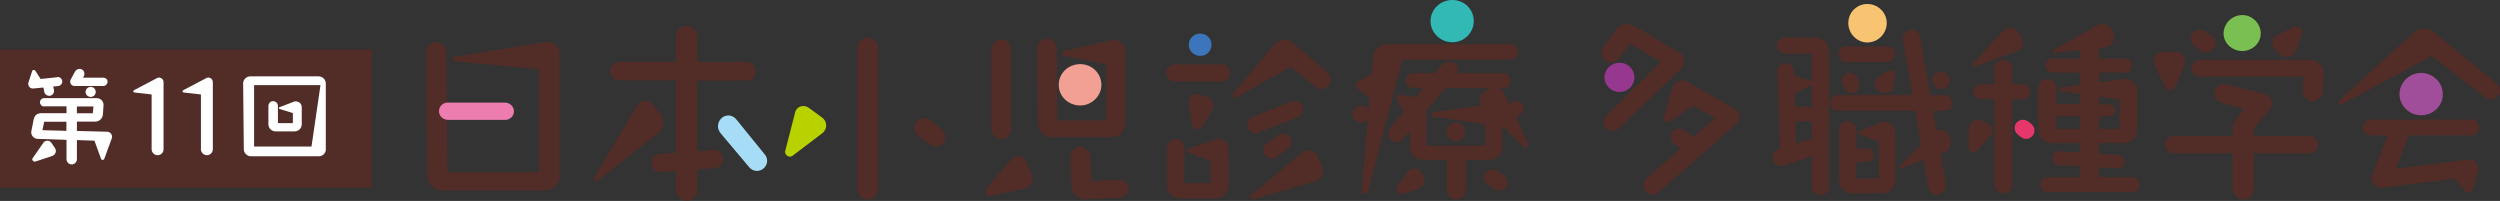 <?xml version="1.0" encoding="UTF-8"?>
<svg id="_レイヤー_2" data-name="レイヤー 2" xmlns="http://www.w3.org/2000/svg" viewBox="0 0 230.82 18.55">
  <rect x="0" y="0" width="230.82" height="18.55" fill="#333333" stroke="none"/>
  <defs>
    <style>
      .cls-1 {
        fill: #a04e9a;
      }

      .cls-2 {
        fill: #e7376a;
      }

      .cls-3 {
        fill: #963890;
      }

      .cls-4 {
        fill: #ed7dae;
      }

      .cls-5 {
        fill: #f9c472;
      }

      .cls-6 {
        fill: #fff;
      }

      .cls-7 {
        fill: #a7dcf7;
      }

      .cls-8 {
        fill: #3c75bb;
      }

      .cls-9 {
        fill: #7abf52;
      }

      .cls-10 {
        fill: #b8d200;
      }

      .cls-11 {
        fill: #522c27;
      }

      .cls-12 {
        fill: #32b8b5;
      }

      .cls-13 {
        fill: #f2a093;
      }
    </style>
  </defs>
  <g id="_レイヤー_1-2" data-name="レイヤー 1">
    <g>
      <g>
        <g>
          <rect class="cls-11" x="10.8" y="-6.23" width="12.76" height="34.36" transform="translate(28.13 -6.23) rotate(90)"/>
          <g>
            <path class="cls-6" d="M5.29,7.11c.22-.02.46.14.46.42,0,.21-.16.39-.37.41l-.47.05.07.31c.06.28-.15.55-.44.55-.21,0-.41-.15-.45-.37l-.08-.4-.93.09c-.28.03-.47-.19-.47-.43,0-.04,0-.09.02-.14l.34-1.04c0-.06.08-.1.15-.1.06,0,.12.04.15.08l.48.75,1.54-.16ZM4.07,9.83c-.21,0-.38-.18-.38-.39s.17-.38.38-.38h4.86c.37,0,.65.31.63.66l-.06.85c-.03.38-.34.66-.72.66h-1.68v.86l2.78.07c.27,0,.47.23.47.48,0,.06-.02.11-.04.16l-.68,1.86c-.03.07-.1.11-.16.11s-.11-.04-.14-.1l-.61-1.68-1.62-.06v1.78c0,.25-.22.47-.48.47s-.48-.22-.48-.47v-1.8l-2.66-.09c-.35,0-.65-.34-.59-.68l.2-1.03c.09-.43.27-.66.77-.66h2.28v-.63h-2.06ZM3.27,14.91c-.14.05-.29-.05-.29-.2,0-.04,0-.08.04-.11l.97-1.4c.04-.07.16-.21.39-.21.1,0,.27.05.37.2l.31.46s.1.14.1.28c0,.2-.12.39-.34.47l-1.54.51ZM6.13,11.24h-2.05l-.16.78,2.21.06v-.84ZM9.54,7.17c.21,0,.39.15.39.37s-.18.4-.4.4h-2.65c-.22,0-.4-.17-.4-.41,0-.08.03-.14.05-.19l.39-.72c.09-.16.25-.26.42-.26.31,0,.45.25.45.42,0,.15,0,.18-.12.39h1.88ZM8.63,9.83h-1.53v.63h1.47l.06-.63ZM8.37,8.02c.27,0,.47.21.47.47s-.21.46-.47.46-.47-.21-.47-.46.21-.47.47-.47Z"/>
            <path class="cls-6" d="M12.4,8.53s-.1-.02-.1-.1c0-.07.1-.11.14-.14l2.04-1.07s.1-.06.2-.06c.21,0,.42.17.42.43v6.19c0,.3-.24.55-.55.55s-.55-.26-.55-.55v-5.06l-1.6-.18Z"/>
            <path class="cls-6" d="M16.95,8.53s-.1-.02-.1-.1c0-.07.1-.11.14-.14l2.04-1.07s.1-.06.2-.06c.21,0,.42.17.42.43v6.19c0,.3-.24.55-.55.55s-.55-.26-.55-.55v-5.06l-1.6-.18Z"/>
            <path class="cls-6" d="M30.09,13.76c0,.38-.3.67-.66.67h-6.25c-.37,0-.67-.3-.67-.67l-.06-6.05c0-.37.3-.66.66-.66h6.31c.37,0,.66.3.66.66v6.05ZM29.58,7.86h-6.12v5.67h5.3l.83-5.67ZM25.8,10.05s-.05-.04-.05-.06c0-.04,0-.07.05-.09l1.41-.54s.06,0,.1,0c.34,0,.55.27.55.53v1.58c0,.37-.3.66-.66.66h-1.75c-.36,0-.67-.28-.67-.66v-1.68c0-.25.19-.45.43-.45.26,0,.45.2.45.45v1.58h1.38v-.93l-1.23-.38Z"/>
          </g>
          <g>
            <path class="cls-11" d="M95.27,16.08c.07.14.09.27.09.41,0,.43-.31.82-.75.92l-3.14.67c-.29.07-.5-.19-.5-.39,0-.1.02-.19.1-.29l2.32-2.72c.14-.15.34-.27.6-.27.22,0,.55.12.7.44l.58,1.23ZM91.54,4.56c0-.51.41-.91.91-.91s.91.41.91.91v7.35c0,.53-.41.92-.91.92s-.91-.41-.91-.92v-7.35ZM98.23,5.14c-.15-.03-.19-.17-.19-.22,0-.15.17-.21.21-.21l4.44-1.01c.44-.1,1.18.26,1.18,1.03v6.72c0,.68-.55,1.21-1.2,1.21h-5.61c-.67,0-1.2-.53-1.21-1.21l-.1-6.97c0-.5.39-.92.92-.92.5,0,.91.41.91.91l.05,6.65h4.48v-5.2l-3.88-.77ZM103.34,16.61c.48-.03.85.36.85.8s-.38.82-.8.84l-3.18.15c-.7.03-1.23-.53-1.27-1.15l-.12-2.72c-.02-.53.43-.96.92-.96s.91.39.92.87l.12,2.29,2.55-.14Z"/>
            <path class="cls-13" d="M99.74,9.74c-1.09,0-1.99-.83-1.99-1.91s.9-1.91,1.99-1.91,1.95.87,1.95,1.91-.9,1.91-1.95,1.91Z"/>
          </g>
          <g>
            <path class="cls-11" d="M108.47,7.53c-.46,0-.79-.38-.79-.79s.34-.79.79-.79h4.32c.43,0,.79.36.79.79s-.36.79-.79.79h-4.32ZM109.71,14.07c-.05-.02-.12-.09-.12-.17,0-.1.07-.15.14-.17l2.53-.87c.07-.02.14-.03.22-.03.53,0,.94.41.94.92l.03,3.37c0,.62-.56,1.2-1.26,1.2h-3.23c-.67,0-1.21-.53-1.21-1.2v-3.47c0-.44.36-.79.8-.79s.8.34.8.79v3.26h2.44v-2.02l-2.08-.82ZM109.74,9.58c-.09-.5.31-.89.72-.89.03,0,.1,0,.22.03l.68.19c.29.09.65.36.65.87,0,.07,0,.26-.14.48l-.91,1.45c-.05.1-.19.22-.39.22-.22,0-.43-.15-.48-.39l-.36-1.97ZM114.11,9.03s-.07.02-.12.02c-.12,0-.21-.09-.21-.21,0-.03,0-.09.03-.14l3.86-4.61c.26-.31.62-.43.94-.43.19,0,.5.07.75.29l3.18,2.73c.15.14.31.36.31.68,0,.44-.34.87-.87.87-.12,0-.34-.05-.53-.21l-2.27-1.86-5.08,2.85ZM116.22,12.25c-.08.03-.19.05-.27.05-.43,0-.79-.34-.79-.77,0-.32.21-.6.5-.72l3.59-1.44c.09-.03.19-.05.29-.05.44,0,.77.38.77.77,0,.31-.17.6-.5.73l-3.59,1.42ZM120.22,14.11c.15-.14.34-.22.58-.22.43,0,.72.27.84.53l.43.92c.07.14.1.29.1.44,0,.38-.24.82-.75.97l-5.64,1.64c-.19.05-.32-.1-.32-.22,0-.09.03-.14.09-.19l4.68-3.88ZM118.06,12.47c.12-.09.27-.12.44-.12.39,0,.75.31.75.75,0,.26-.14.5-.32.62l-1.09.77c-.12.09-.27.14-.43.14-.43,0-.77-.34-.77-.77,0-.26.12-.48.33-.62l1.09-.77Z"/>
            <path class="cls-8" d="M111.86,4.13c0,.55-.44,1.03-1.04,1.03s-1.06-.46-1.06-1.03.46-1.03,1.06-1.03,1.04.48,1.04,1.03Z"/>
          </g>
          <g>
            <path class="cls-11" d="M126.77,5.28c.05-.65.6-1.2,1.32-1.2h11.37c.39,0,.7.32.7.72s-.33.7-.7.7h-9.98l-3.18,12.25c-.02.07-.19.14-.34.14-.17,0-.24-.24-.24-.31l.56-6.58c-.09.1-.26.29-.63.29-.43,0-.79-.34-.79-.77s.36-.77.79-.77c.1,0,.46,0,.7.41l.1-1.13-1.04-.8c-.12-.1-.24-.22-.24-.38,0-.21.21-.32.34-.41l1.13-.62.14-1.56ZM141.07,13.3c.09.19-.09.32-.24.32-.02,0-.1,0-.17-.07l-1.95-1.97v1.98c0,.67-.55,1.2-1.21,1.2h-2.17v2.77c0,.5-.41.87-.89.87s-.87-.39-.87-.87v-2.77h-2.19c-.67,0-1.21-.55-1.21-1.2v-1.5l-.65.79c-.1.12-.29.27-.56.27-.44,0-.8-.39-.8-.8,0-.15.05-.31.17-.44l1.25-1.57-.62-1.2c-.05-.12.03-.39.26-.36l1.49.21.68-.84h-.91c-.38,0-.68-.31-.68-.68s.31-.68.68-.68h2.02l.58-.72c.14-.17.43-.34.77-.34.44,0,.77.29.77.7,0,.17-.03.27-.08.36h4.27c.36,0,.67.31.67.68s-.31.68-.67.68h-.39c.22.12.36.27.46.48l.48.96.27-.15c.1-.05.22-.09.36-.09.44,0,.72.38.72.7,0,.29-.19.41-.38.55l-.34.24,1.09,2.5ZM131.42,16.24c.09.12.09.29.09.39,0,.65-.55.82-.73.87l-1.3.38c-.15.05-.56-.03-.56-.41,0-.09.03-.19.1-.27l.96-1.35c.12-.17.36-.29.6-.29.39,0,.55.22.67.41l.19.27ZM137.4,8.24c.07-.05.12-.09.19-.12h-4.14l-1.78,2.15c.02.09.03.14.03.22v2.96h5.43v-1.98l-4.84-.72c-.12-.02-.15-.12-.15-.19,0-.1.09-.17.15-.19l4.53-.63c-.09-.15-.19-.32-.19-.58,0-.14.07-.34.19-.44l.56-.48ZM133.52,12.17c0-.48.39-.85.89-.85s.87.39.87.85-.41.85-.87.85-.89-.38-.89-.85ZM138.85,16.2c.15.1.33.34.33.65,0,.5-.41.77-.77.77-.03,0-.26,0-.43-.14l-.68-.5c-.27-.21-.31-.48-.31-.58,0-.48.44-.77.8-.77.05,0,.24.02.39.12l.67.44Z"/>
            <path class="cls-12" d="M132.08,1.95c0-1.07.88-1.95,2.01-1.95s1.98.88,1.98,1.95-.88,1.95-1.98,1.95-2.01-.88-2.01-1.95Z"/>
          </g>
          <g>
            <path class="cls-11" d="M79.16,4.45c0-.53.44-.96.96-.96s.96.44.96.96v13.01c0,.53-.43.96-.96.96s-.96-.43-.96-.96V4.45ZM86.9,11.9c.08.07.38.29.38.72,0,.48-.39.91-.92.91-.05,0-.33-.02-.55-.19l-1.04-.82c-.26-.21-.36-.48-.36-.7,0-.5.41-.91.94-.91.07,0,.33.03.53.19l1.03.8Z"/>
            <path class="cls-10" d="M73.4,10.39c.1-.38.41-.6.77-.6.09,0,.26,0,.48.15l1.25.91c.21.15.38.41.38.75,0,.19-.09.5-.36.7l-2.73,2.07c-.05.05-.14.09-.26.09-.26,0-.5-.24-.43-.53l.91-3.54Z"/>
          </g>
          <g>
            <path class="cls-11" d="M149.43,5.44c-.12.17-.38.34-.7.34-.48,0-.87-.39-.87-.89,0-.07.02-.31.17-.53l1.13-1.57c.22-.31.62-.56,1.06-.56.21,0,.46.05.7.19l4.17,2.46c.26.15.44.44.44.8,0,.12-.03.41-.27.65l-5.83,5.54c-.14.14-.34.22-.56.22-.43,0-.82-.34-.82-.82,0-.21.09-.43.24-.58l5.06-4.97-2.84-1.69-1.08,1.42ZM154.2,11.17c-.1.05-.22.09-.31.09-.21,0-.27-.15-.27-.31,0-.09.03-.15.03-.21l.73-2.61c.12-.43.5-.7.91-.7.19,0,.38.03.48.1l4.41,2.53c.44.26.44.67.44.75,0,.21-.1.44-.29.62l-7.18,6.32c-.1.1-.31.21-.56.21-.48,0-.85-.38-.85-.85,0-.26.12-.48.31-.65l3.08-2.73-.58-.46c-.19-.15-.29-.38-.29-.62,0-.41.34-.77.79-.77.07,0,.27.02.46.15l.82.62,2-1.73-1.97-1.15-2.15,1.4Z"/>
            <path class="cls-3" d="M149.53,8.49c-.76,0-1.39-.59-1.39-1.35s.64-1.35,1.39-1.35,1.37.59,1.37,1.35-.61,1.35-1.37,1.35Z"/>
          </g>
          <g>
            <path class="cls-11" d="M164.7,15.29c-.09.02-.17.03-.24.03-.41,0-.82-.31-.82-.77,0-.22.1-.67.7-.84l-.24-7.09c-.02-.46.36-.79.75-.79.43,0,.75.34.77.73l.02.44,1.66.46v-2.51h-2.51c-.41,0-.75-.34-.75-.75s.32-.72.73-.72h2.89c.67,0,1.21.55,1.21,1.2v12.56c0,.44-.36.79-.79.79s-.79-.34-.79-.79v-2.8l-2.6.84ZM165.69,8.62l.05,1.25h1.56v-2.03l-1.61.79ZM165.84,13.25l1.45-.43v-1.59h-1.52l.07,2.02ZM179.53,8.79c.41,0,.72.32.72.72,0,.43-.34.72-.72.72h-1.06l.32,1.85c.12-.05.21-.09.36-.09.77,0,.97.87.97,1.16,0,.7-.53.91-.97,1.06l.5,2.79c.09.53-.34.97-.82.97-.38,0-.72-.26-.79-.65l-.44-2.55-2.1.77c-.09.03-.17-.05-.17-.14,0-.03.02-.09.05-.12l1.98-1.9-.53-3.16h-7.13c-.41,0-.72-.31-.72-.72s.31-.72.72-.72h6.87l-.87-5.09c-.09-.5.29-.94.8-.94.38,0,.72.27.79.67l.94,5.37h1.3ZM174.29,4.28c.38,0,.67.31.67.67s-.29.77-.67.77h-3.86c-.39,0-.67-.41-.67-.75,0-.39.29-.68.67-.68h3.86ZM171.64,12.4s-.09-.07-.09-.15c0-.05.03-.12.09-.14l2.15-.87c.31-.12,1.18.15,1.18.97l.02,4.43c0,.67-.53,1.21-1.21,1.21h-2.77c-.68,0-1.21-.55-1.21-1.21v-4.68c0-.44.38-.79.79-.79s.79.36.79.79v1.74h.99c.34,0,.63.29.63.63,0,.36-.29.63-.63.63h-.99v1.52h2.08v-3.4l-1.81-.68ZM171.64,7.6c.03.07.05.17.05.27,0,.38-.31.73-.73.73-.32,0-.58-.21-.7-.5l-.15-.38c-.05-.1-.07-.21-.07-.27,0-.39.31-.73.75-.73.34,0,.62.24.7.48l.15.39ZM174.88,7.82c-.05.44-.31.79-.79.79-.12,0-.22-.03-.31-.07l-.27-.12c-.26-.12-.41-.39-.41-.7,0-.14.07-.44.31-.6l.7-.46c.22-.14.32-.17.46-.17.27,0,.41.24.39.46l-.09.87ZM178.4,7.41c0-.44.36-.8.8-.8s.8.36.8.8-.36.8-.8.8-.8-.36-.8-.8Z"/>
            <path class="cls-5" d="M170.65,2.13c0-.98.78-1.76,1.76-1.76s1.79.78,1.79,1.76-.82,1.79-1.79,1.79-1.76-.82-1.76-1.79Z"/>
          </g>
          <g>
            <path class="cls-11" d="M182.54,13.9c-.05.07-.17.15-.32.15-.22,0-.46-.17-.46-.46l.03-1.69c.02-.48.41-.84.85-.84.1,0,.21.03.31.07l.44.17c.27.1.55.36.55.77,0,.21-.09.39-.22.53l-1.18,1.3ZM186.63,3.39c.1.15.15.34.15.51,0,.39-.24.72-.65.87l-3.83,1.38c-.05.02-.19.02-.19-.15,0-.05.02-.09.05-.12l2.73-2.99c.17-.19.39-.31.7-.31s.62.17.77.41l.26.39ZM185.79,17.04c0,.46-.38.82-.82.82s-.82-.38-.82-.82v-7.88h-1.26c-.39,0-.68-.32-.68-.68,0-.39.31-.7.68-.7h1.26v-1.44c0-.44.38-.82.82-.82s.82.38.82.82v1.44h.99c.38,0,.68.32.68.7s-.31.68-.68.68h-.99v7.88ZM196.85,16.36c.39,0,.68.31.68.68s-.31.7-.68.7h-7.78c-.38,0-.68-.31-.68-.7s.31-.68.68-.68h2.97v-1.01l-1.98-.12c-.31-.02-.58-.27-.58-.62,0-.41.32-.67.67-.65l1.9.12v-.87h-2.65c-.67,0-1.2-.55-1.2-1.21v-3.88c0-.46.36-.82.82-.82s.82.38.82.82v1.5h2.2v-.96l-1.88-.26c-.05,0-.09-.09-.09-.14s.05-.17.12-.17l1.85-.26v-1.13h-2.58c-.32,0-.6-.26-.6-.6s.26-.68.6-.68h2.58v-.8l-2.31.26c-.1.02-.22-.05-.22-.15,0-.03.03-.07.05-.09l4-2.27c.14-.07.31-.14.53-.14.89,0,1.11.96,1.11,1.21,0,.39-.26.84-.8.91l-.58.07v1.01h2.43c.32,0,.6.29.6.63s-.26.65-.6.65h-2.43v.89l2.31-.31c.58-.09,1.2.38,1.2,1.08v3.62c0,.68-.55,1.21-1.2,1.21h-2.31v.99l1.78.12c.32.02.56.29.56.62,0,.38-.32.63-.65.62l-1.69-.1v.91h3.02ZM192.04,10.74h-2.2v1.16h2.2v-1.16ZM193.82,9.63h.94c.31,0,.55.24.55.55,0,.32-.26.56-.55.56h-.94v1.16h1.88v-2.72l-1.88-.26v.7Z"/>
            <path class="cls-2" d="M186.27,12.39c-.07-.05-.26-.24-.26-.58,0-.41.32-.75.77-.75.19,0,.36.07.5.17l.29.22c.1.09.27.29.27.6,0,.41-.34.77-.77.77-.26,0-.41-.12-.51-.19l-.29-.24Z"/>
          </g>
          <g>
            <path class="cls-11" d="M216.19,9.64c-.14.07-.29,0-.29-.19,0-.07.02-.14.07-.19l6.9-6.25c.15-.15.48-.36.96-.36.27,0,.62.1.87.31l5.81,4.77c.15.12.31.34.31.63,0,.44-.36.84-.84.84-.09,0-.31-.03-.5-.19l-4.97-3.85-8.32,4.48ZM219.91,17.33c-.48.05-.96-.44-.96-.89,0-.07,0-.14.03-.21l1.47-3.73h-1.56c-.41,0-.73-.34-.73-.73s.32-.73.73-.73h9.28c.41,0,.73.32.73.73s-.32.73-.73.73h-5.78l-1.18,3.08,6.65-.85c.65-.09.97.51.97.84,0,.07,0,.14-.02.21l-.41,1.42c-.05.15-.21.58-.5.58-.14,0-.26-.09-.38-.22l-.92-1.06-6.72.84Z"/>
            <path class="cls-1" d="M223.54,10.64c-1.08,0-2-.86-2-1.94s.92-1.97,2-1.97,2,.89,2,1.97-.89,1.94-2,1.94Z"/>
          </g>
        </g>
        <g>
          <path class="cls-11" d="M41.3,15.92h8.47V6.4l-7.78-.74c-.14-.02-.2-.13-.2-.22,0-.11.09-.18.16-.2l8.45-1.35c.7-.11,1.26.43,1.26,1.06v11.35c0,.7-.58,1.28-1.28,1.28h-9.62c-.7,0-1.3-.58-1.3-1.28l-.13-11.44c0-.49.38-.95.94-.95s.94.43.94.92l.09,11.08Z"/>
          <path class="cls-4" d="M47.45,10.28c0-.42-.32-.76-.74-.8h0s-.07-.01-.07-.01h-5.39,0c-.39.05-.72.37-.72.79s.32.76.74.8h0s.07.01.07.01h5.39,0c.39-.05.72-.37.72-.79Z"/>
        </g>
        <g>
          <path class="cls-11" d="M55.15,16.71s-.09.04-.14.04c-.13,0-.22-.09-.22-.22,0-.02.02-.07.04-.11l4-6.68c.14-.23.4-.43.76-.43.14,0,.45.05.68.34l.7.9c.11.14.27.4.27.77,0,.41-.2.77-.49.99l-5.6,4.4ZM62.41,3.36c0-.56.45-.99.99-.99s.99.45.99.99v2.36h4.54c.47,0,.85.4.85.86s-.38.86-.85.86h-4.54v6.52l1.48-.13c.47-.04.9.34.9.85,0,.43-.32.79-.76.83l-1.62.13v1.91c0,.54-.43.99-.99.99s-.99-.45-.99-.99v-1.77l-1.37.11c-.5.04-.9-.36-.9-.83,0-.41.32-.79.76-.83l1.51-.13v-6.67h-5.22c-.47,0-.85-.4-.85-.86s.38-.86.85-.86h5.22v-2.36Z"/>
          <path class="cls-7" d="M66.52,12.28c-.18-.22-.23-.45-.23-.63,0-.5.4-.99.95-.99.31,0,.58.16.74.36l2.63,3.24c.13.14.22.36.22.58,0,.54-.45.94-.94.94-.29,0-.54-.13-.7-.32l-2.67-3.17Z"/>
        </g>
      </g>
      <g>
        <path class="cls-9" d="M207.03,1.39c.95,0,1.7.81,1.7,1.7s-.78,1.62-1.7,1.62-1.73-.7-1.73-1.62.78-1.7,1.73-1.7Z"/>
        <path class="cls-11" d="M200.87,4.78c.58,0,1.08.64.84,1.21l-.88,1.99c-.09.18-.26.33-.48.33s-.38-.13-.48-.33l-.95-2.01c-.05-.11-.07-.24-.07-.36,0-.35.31-.82.86-.82h1.15ZM213.24,12.55c.44,0,.79.37.79.8s-.37.8-.79.8h-5.13v3.29c0,.53-.46.99-.99.99s-.99-.46-.99-.99v-3.29h-5.44c-.44,0-.8-.36-.8-.8s.37-.8.8-.8h5.44v-.2c0-.86.04-1.06.58-1.72l.46-.57-2.12-.6c-.37-.11-.62-.46-.62-.82,0-.57.55-1.01,1.1-.86l3.56.91c.38.09.68.46.68.84,0,.18-.06.35-.16.49l-1.5,1.85v.68h5.13ZM204.16,3.27c.24.18.4.4.4.71,0,.48-.4.86-.88.86-.16,0-.33-.04-.48-.13l-.55-.42c-.22-.16-.38-.4-.38-.69,0-.48.42-.84.9-.84.11,0,.33.04.46.13l.53.38ZM203.1,7.09c-.42,0-.77-.35-.77-.77s.35-.79.77-.79h10.23c.68,0,1.22.57,1.22,1.24,0,.07,0,.15-.02.49l-.06,1.19c-.02.49-.44.88-.93.88-.53,0-.95-.44-.93-.95l.06-1.3h-9.57ZM210,4.53c-.15-.13-.2-.35-.2-.53,0-.29.15-.58.4-.71l1.59-.8c.07-.04.16-.07.26-.07.33,0,.58.33.49.64l-.51,1.53c-.15.4-.48.68-.9.68-.09,0-.38-.04-.53-.16l-.6-.57Z"/>
      </g>
    </g>
  </g>
</svg>